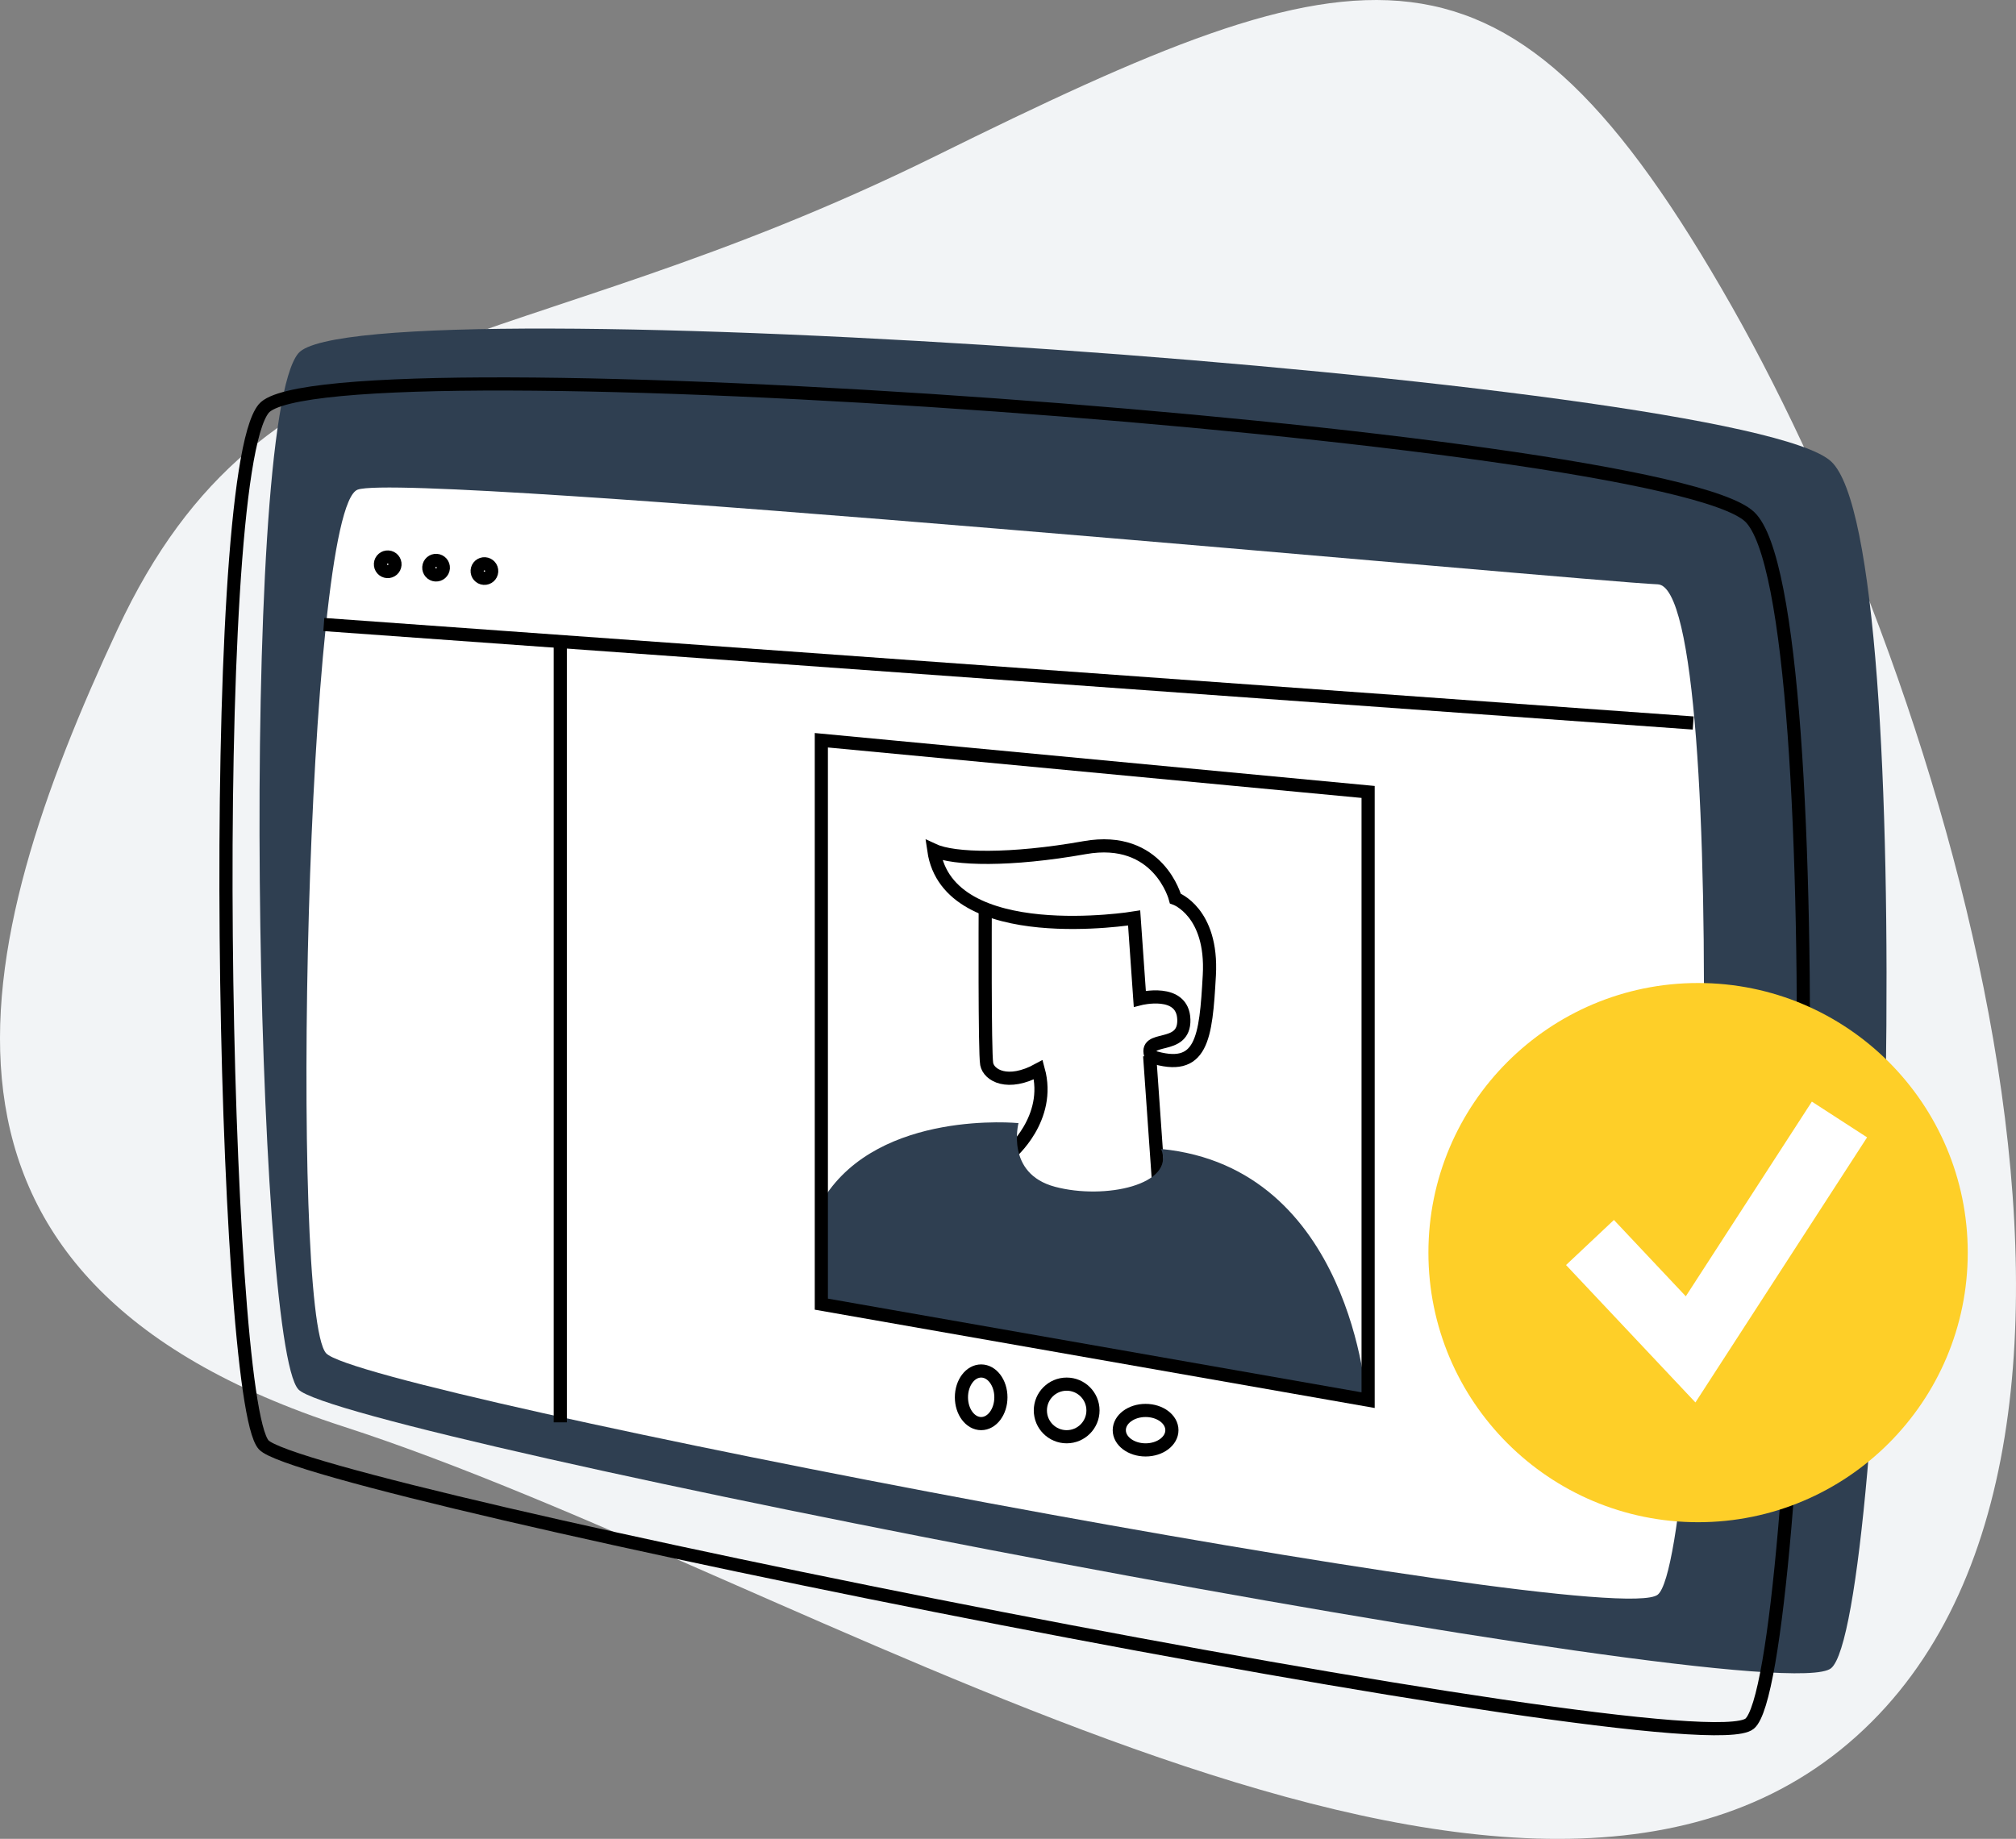 <svg xmlns="http://www.w3.org/2000/svg" width="153.256" height="139.82" viewBox="0 0 153.256 139.82"><rect x="0" y="0" width="153.256" height="139.82" fill="#808080" stroke="none"/><defs><style>.a{fill:#f2f4f6;}.b{fill:#2f3f51;}.c,.e,.h,.j{fill:none;}.c,.e,.f{stroke:#000;}.c{stroke-linejoin:round;}.d,.f{fill:#fff;}.g{fill:#fecf28;}.h{stroke:#fff;stroke-width:5px;}.i{stroke:none;}</style></defs><g transform="translate(1756.588 11110.135)"><path class="a" d="M-1747.666-11062.256c11.259-24.154,29.5-19.855,62.229-36.027s43.315-18.832,60.51,11.464c16.455,28.993,34.656,88.431,8.27,109.72s-79.014-13.306-113.814-24.564S-1758.925-11038.1-1747.666-11062.256Z"/><path class="b" d="M5594.616-867.871c-3.264-3.481-4.569-73.411,0-78.79s109.658,1.9,116.512,8.227,4.243,88.283,0,91.763S5597.88-864.39,5594.616-867.871Z" transform="translate(-7328.518 -10136.617)"/><path class="c" d="M5594.526-867.871c-3.165-3.481-4.431-73.411,0-78.79s106.318,1.9,112.964,8.227,4.113,88.283,0,91.763S5597.69-864.39,5594.526-867.871Z" transform="translate(-7331.068 -10132.405)"/><g transform="translate(-1733.291 -11073.065)"><path class="d" d="M5590.525-879.9c-2.769-3.045-1.535-64.251,2.4-65.666s93.105,6.951,98.831,7.2,3.51,73.974,0,76.821S5593.294-876.853,5590.525-879.9Z" transform="translate(-5589.03 945.726)"/><path class="e" d="M5605.79-913.786l104.1,7.489" transform="translate(-5604.47 924.202)"/><path class="e" d="M5639.937-911.652v59.54" transform="translate(-5620.642 923.191)"/><g class="e" transform="translate(49.291 66.675)"><ellipse class="i" cx="2" cy="2.5" rx="2" ry="2.5"/><ellipse class="j" cx="2" cy="2.5" rx="1.5" ry="2"/></g><g class="e" transform="translate(55.291 67.675)"><circle class="i" cx="2.5" cy="2.5" r="2.5"/><circle class="j" cx="2.5" cy="2.5" r="2"/></g><g class="e" transform="translate(61.291 69.675)"><ellipse class="i" cx="2.5" cy="2" rx="2.5" ry="2"/><ellipse class="j" cx="2.5" cy="2" rx="2" ry="1.5"/></g><g class="f" transform="matrix(0.998, 0.07, -0.07, 0.998, 5.2, 4.711)"><circle class="i" cx="1.053" cy="1.053" r="1.053"/><circle class="j" cx="1.053" cy="1.053" r="0.553"/></g><g class="f" transform="matrix(0.998, 0.07, -0.07, 0.998, 8.876, 4.969)"><circle class="i" cx="1.053" cy="1.053" r="1.053"/><circle class="j" cx="1.053" cy="1.053" r="0.553"/></g><g transform="translate(39.337 26.163)"><path class="e" d="M1.32,18.557s3.328-2.421,2.572-6.2c-2.421,1.109-3.782.151-3.883-.706S.714,0,.714,0" transform="matrix(0.998, -0.07, 0.07, 0.998, 11.55, 6.046)"/><path class="e" d="M0,0C1.462.807,5.749,1.21,11.447.605s6.606,4.337,6.606,4.337,2.773,1.21,2.168,6-1.059,7.362-4.841,5.85c-.555-1.765,2.571-.2,2.672-2.622s-3.227-1.815-3.227-1.815V6.2S.555,7.514,0,0Z" transform="matrix(0.998, -0.07, 0.07, 0.998, 8.354, 1.417)"/><path class="e" d="M0,9.228V0" transform="matrix(0.998, -0.07, 0.07, 0.998, 24.764, 17.052)"/><path class="b" d="M5799.013-1075.05c.151,0,41.234,7.211,41.234,7.211s-1.127-17.6-15.6-19.012c1.109,2.723-4.286,3.883-8.068,2.875s-2.774-4.841-2.774-4.841-10.532-1.049-14.792,5.7Z" transform="translate(-5799.013 1110.981)"/></g><g class="f" transform="matrix(0.998, 0.07, -0.07, 0.998, 12.552, 5.226)"><circle class="i" cx="1.053" cy="1.053" r="1.053"/><circle class="j" cx="1.053" cy="1.053" r="0.553"/></g><path class="e" d="M5677.64-897.068v42.877l41.566,7.3v-46.247Z" transform="translate(-5638.499 916.284)"/></g><g transform="translate(-2730 -11884.391)"><circle class="g" cx="20.5" cy="20.5" r="20.5" transform="translate(1082 849)"/><path class="h" d="M-1641.918-10918.168l7.65,8.126,11.317-17.479" transform="translate(2736.2 11786.899)"/></g></g></svg>